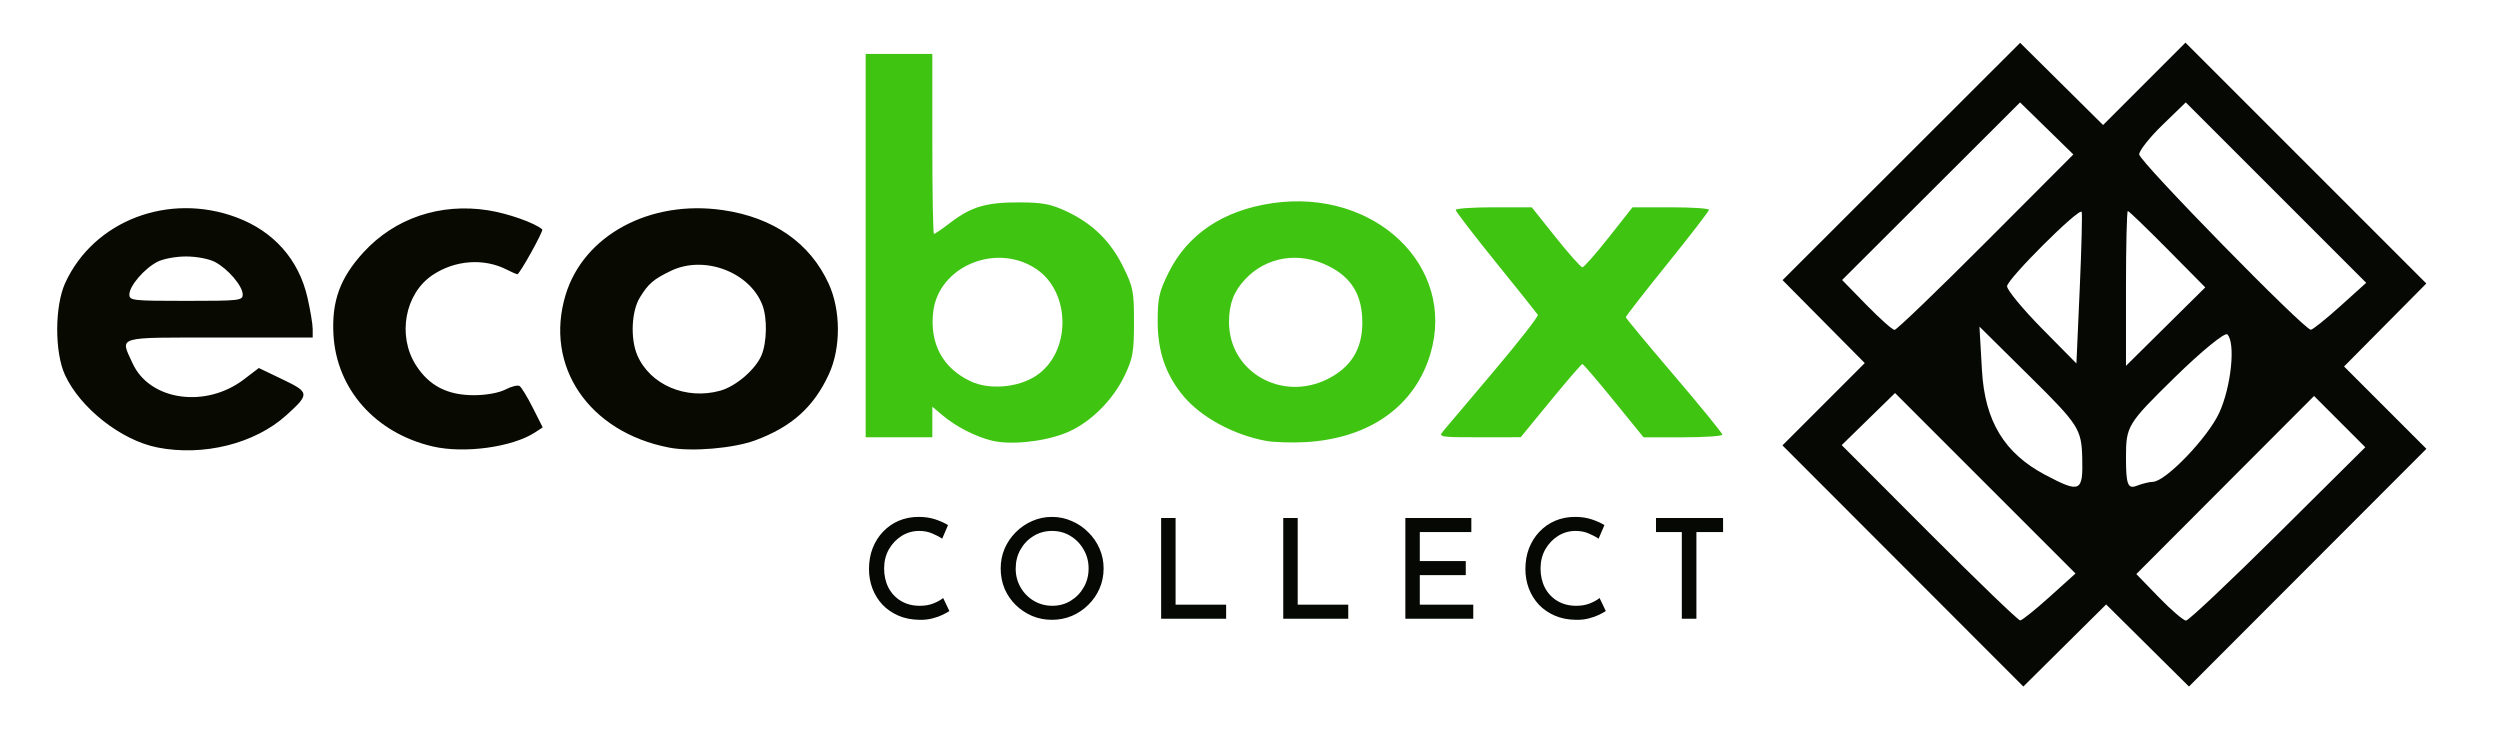 <svg xmlns="http://www.w3.org/2000/svg" xml:space="preserve" viewBox="0 0 240 70" height="70" width="240" id="svg2" version="1.1"><defs id="defs6"><linearGradient id="linearGradient5585"><stop id="stop5583" offset="0" style="stop-color:#090606;stop-opacity:1;"></stop></linearGradient></defs><g id="g8"><path aria-label="COLLECT" id="text3" d="m 91.143,58.662 q -0.227,0.147 -0.653,0.36 -0.413,0.2 -0.987,0.347 -0.56,0.147 -1.227,0.133 -1.133,-0.013 -2.027,-0.4 -0.893,-0.387 -1.533,-1.053 -0.627,-0.68 -0.96,-1.547 -0.333,-0.88 -0.333,-1.867 0,-1.093 0.347,-2 0.36,-0.92 1,-1.587 0.64,-0.68 1.507,-1.053 0.88,-0.373 1.92,-0.373 0.88,0 1.6,0.24 0.72,0.24 1.213,0.547 l -0.56,1.307 Q 90.063,51.449 89.489,51.209 88.929,50.969 88.236,50.969 q -0.907,0 -1.68,0.48 -0.76,0.48 -1.227,1.293 -0.453,0.813 -0.453,1.827 0,1.027 0.413,1.84 0.427,0.813 1.2,1.28 0.773,0.467 1.813,0.467 0.747,0 1.307,-0.227 0.573,-0.227 0.933,-0.52 z m 4.923,-4.093 q 0,-1 0.373,-1.893 0.387,-0.893 1.067,-1.573 0.68,-0.693 1.573,-1.08 0.893,-0.4 1.907,-0.4 1.013,0 1.907,0.4 0.907,0.387 1.587,1.08 0.693,0.68 1.08,1.573 0.387,0.893 0.387,1.893 0,1.027 -0.387,1.92 -0.387,0.893 -1.08,1.573 -0.68,0.68 -1.587,1.067 -0.893,0.373 -1.907,0.373 -1.013,0 -1.907,-0.373 -0.893,-0.387 -1.573,-1.053 -0.68,-0.667 -1.067,-1.56 -0.373,-0.907 -0.373,-1.947 z m 1.44,0.013 q 0,0.987 0.467,1.8 0.467,0.813 1.267,1.293 0.8,0.48 1.787,0.48 0.973,0 1.76,-0.48 0.787,-0.48 1.253,-1.293 0.467,-0.813 0.467,-1.813 0,-1 -0.48,-1.813 -0.467,-0.827 -1.267,-1.307 -0.787,-0.48 -1.76,-0.48 -0.987,0 -1.787,0.493 -0.787,0.48 -1.253,1.307 -0.453,0.813 -0.453,1.813 z m 13.963,-4.853 h 1.387 v 8.32 h 4.853 v 1.347 h -6.24 z m 11.723,0 h 1.387 v 8.32 h 4.853 v 1.347 h -6.24 z m 11.723,0 h 6.333 v 1.347 h -4.947 v 2.787 h 4.413 v 1.347 h -4.413 v 2.84 h 5.133 v 1.347 h -6.52 z m 19.243,8.933 q -0.227,0.147 -0.653,0.36 -0.413,0.2 -0.987,0.347 -0.56,0.147 -1.227,0.133 -1.133,-0.013 -2.027,-0.4 -0.893,-0.387 -1.533,-1.053 -0.627,-0.68 -0.96,-1.547 -0.333,-0.88 -0.333,-1.867 0,-1.093 0.347,-2 0.36,-0.92 1,-1.587 0.64,-0.68 1.507,-1.053 0.88,-0.373 1.92,-0.373 0.88,0 1.6,0.24 0.72,0.24 1.213,0.547 l -0.56,1.307 q -0.387,-0.267 -0.96,-0.507 -0.56,-0.24 -1.253,-0.24 -0.907,0 -1.68,0.48 -0.76,0.48 -1.227,1.293 -0.453,0.813 -0.453,1.827 0,1.027 0.413,1.84 0.427,0.813 1.2,1.28 0.773,0.467 1.813,0.467 0.747,0 1.307,-0.227 0.573,-0.227 0.933,-0.52 z m 4.817,-8.933 h 6.44 v 1.347 h -2.56 v 8.32 h -1.4 v -8.32 h -2.48 z" style="font-size:13.333px;line-height:28.62px;font-family:'Reem Kufi';-inkscape-font-specification:'Reem Kufi';text-align:center;letter-spacing:3.39px;text-anchor:middle;fill:#060803;stroke-width:5.1"></path><path id="path1" d="m 182.678,54.332 -11.562,-11.575 3.951,-3.951 3.951,-3.951 -3.946,-3.981 -3.946,-3.981 11.404,-11.391 11.404,-11.391 3.981,3.946 3.981,3.946 3.954,-3.954 3.954,-3.954 11.561,11.561 11.561,11.561 -3.948,3.983 -3.948,3.983 3.952,3.952 3.952,3.952 -11.397,11.41 -11.397,11.41 -3.975,-3.94 -3.975,-3.94 -3.975,3.94 -3.975,3.94 z m 14.079,2.969 2.493,-2.245 -8.663,-8.663 -8.663,-8.663 -2.561,2.501 -2.561,2.501 8.405,8.422 c 4.623,4.632 8.551,8.415 8.731,8.407 0.179,-0.008 1.448,-1.025 2.819,-2.26 z m 21.927,-6.046 8.385,-8.32 -2.46,-2.46 -2.46,-2.46 -8.531,8.548 -8.531,8.548 2.164,2.232 c 1.19,1.228 2.363,2.232 2.605,2.232 0.243,0 4.215,-3.744 8.827,-8.32 z m -18.789,-7.288 c -0.072,-2.771 -0.335,-3.181 -4.972,-7.769 l -4.896,-4.843 0.241,4.205 c 0.28,4.878 2.148,7.956 6.091,10.039 3.342,1.765 3.621,1.636 3.536,-1.631 z m 6.765,2.291 c 1.218,0 5.307,-4.253 6.398,-6.653 1.143,-2.516 1.57,-6.699 0.767,-7.503 -0.229,-0.229 -2.512,1.638 -5.073,4.149 -4.532,4.442 -4.657,4.648 -4.657,7.671 0,2.572 0.173,3.04 1.003,2.722 0.552,-0.212 1.255,-0.385 1.563,-0.385 z m -6.819,-25.92 c -0.24,-0.435 -7.162,6.466 -7.162,7.141 0,0.366 1.498,2.184 3.329,4.04 l 3.329,3.375 0.317,-7.16 c 0.174,-3.938 0.258,-7.266 0.187,-7.396 z m 8.237,3.585 c -1.995,-2.016 -3.708,-3.666 -3.806,-3.666 -0.098,0 -0.178,3.344 -0.178,7.432 v 7.432 l 3.806,-3.766 3.806,-3.766 z m -17.441,-0.673 8.405,-8.422 -2.558,-2.498 -2.558,-2.498 -8.542,8.524 -8.542,8.524 2.339,2.396 c 1.287,1.318 2.5,2.396 2.695,2.396 0.196,0 4.138,-3.79 8.76,-8.422 z m 34.024,6.147 2.493,-2.245 -8.661,-8.661 -8.661,-8.661 -2.235,2.167 c -1.23,1.192 -2.235,2.463 -2.235,2.826 0,0.659 15.862,16.862 16.479,16.834 0.179,-0.008 1.448,-1.025 2.82,-2.26 z" style="fill:#060803;fill-opacity:1;stroke-width:1"></path><g transform="translate(-16.995,-5.309)" id="g3"><path id="path2" d="m 112.174,47.601 c -1.564,-0.394 -3.415,-1.346 -4.672,-2.405 l -1.003,-0.844 v 1.468 1.468 h -3.2 -3.2 v -18.4 -18.4 h 3.2 3.2 v 8.64 c 0,4.752 0.071,8.64 0.157,8.64 0.086,0 0.8,-0.491 1.586,-1.091 1.995,-1.523 3.436,-1.948 6.577,-1.939 2.247,0.006 3.033,0.153 4.518,0.842 2.522,1.17 4.262,2.864 5.478,5.335 0.967,1.964 1.043,2.352 1.043,5.326 0,2.812 -0.106,3.433 -0.86,5.042 -1.19,2.538 -3.508,4.777 -5.858,5.656 -2.164,0.81 -5.222,1.099 -6.967,0.66 z m 4.291,-6.224 c 3.376,-2.234 3.366,-8.027 -0.018,-10.266 -3.846,-2.545 -9.374,-0.217 -9.867,4.156 -0.344,3.048 0.924,5.391 3.596,6.647 1.801,0.847 4.554,0.612 6.289,-0.536 z m 22.034,6.249 c -3.063,-0.57 -6.163,-2.246 -7.854,-4.246 -1.713,-2.025 -2.51,-4.3 -2.512,-7.169 -0.002,-2.286 0.123,-2.853 1.034,-4.703 1.826,-3.709 5.251,-6.007 9.98,-6.696 9.826,-1.432 17.666,6.048 15.165,14.469 -1.492,5.023 -5.829,8.101 -11.93,8.467 -1.343,0.081 -3.091,0.026 -3.883,-0.122 z m 5.939,-5.926 c 2.251,-1.121 3.341,-2.886 3.341,-5.406 0,-2.644 -1.009,-4.332 -3.258,-5.453 -2.819,-1.405 -5.958,-0.899 -8.001,1.289 -1.093,1.171 -1.54,2.361 -1.54,4.102 0,4.763 5.034,7.673 9.459,5.469 z m 11.075,5.03 c 0.26,-0.308 2.451,-2.9 4.869,-5.76 2.417,-2.86 4.328,-5.308 4.247,-5.44 -0.082,-0.132 -1.89,-2.395 -4.019,-5.029 -2.129,-2.634 -3.87,-4.902 -3.87,-5.04 0,-0.138 1.643,-0.251 3.652,-0.251 h 3.652 l 2.297,2.88 c 1.263,1.584 2.417,2.88 2.564,2.88 0.147,0 1.289,-1.296 2.539,-2.88 l 2.272,-2.88 h 3.673 c 2.02,0 3.67,0.108 3.667,0.24 -0.003,0.132 -1.803,2.469 -4,5.193 -2.197,2.724 -3.99,5.028 -3.984,5.12 0.006,0.092 2.094,2.608 4.64,5.592 2.546,2.984 4.629,5.54 4.629,5.68 0,0.14 -1.703,0.255 -3.783,0.255 h -3.783 l -2.857,-3.518 c -1.571,-1.935 -2.929,-3.517 -3.017,-3.515 -0.088,10e-4 -1.456,1.582 -3.04,3.514 l -2.88,3.511 -3.97,0.005 c -3.748,0.004 -3.943,-0.027 -3.496,-0.555 z" style="fill:#3ec411;fill-opacity:1"></path><path id="path3" d="m 32.09,48.261 c -3.457,-0.684 -7.389,-3.773 -8.857,-6.958 -1.006,-2.183 -0.992,-6.627 0.029,-8.844 2.748,-5.973 9.931,-8.715 16.444,-6.278 3.578,1.339 5.979,4.055 6.809,7.706 0.274,1.206 0.499,2.561 0.499,3.01 v 0.817 h -8.96 c -10.089,0 -9.529,-0.165 -8.338,2.459 1.63,3.59 7.008,4.371 10.7,1.554 l 1.427,-1.089 2.28,1.093 c 2.6,1.246 2.617,1.401 0.363,3.438 -3.031,2.738 -7.968,3.97 -12.395,3.094 z m 8.204,-14.683 c 0,-0.813 -1.424,-2.477 -2.678,-3.128 -0.57,-0.296 -1.761,-0.52 -2.762,-0.52 -1.001,0 -2.192,0.224 -2.762,0.52 -1.254,0.651 -2.678,2.314 -2.678,3.128 0,0.583 0.286,0.615 5.44,0.615 5.154,0 5.44,-0.032 5.44,-0.615 z m 18.24,14.589 c -5.493,-1.28 -9.234,-5.493 -9.526,-10.729 -0.18,-3.219 0.631,-5.444 2.881,-7.905 2.994,-3.276 7.356,-4.752 11.938,-4.039 1.925,0.299 4.52,1.214 5.224,1.842 0.146,0.13 -2.17,4.297 -2.388,4.297 -0.088,0 -0.549,-0.199 -1.024,-0.442 -2.194,-1.123 -4.985,-0.915 -7.131,0.531 -2.646,1.783 -3.386,5.802 -1.59,8.634 1.263,1.992 3.051,2.91 5.634,2.892 1.159,-0.008 2.352,-0.228 2.969,-0.547 0.568,-0.294 1.175,-0.445 1.35,-0.337 0.175,0.108 0.747,1.046 1.271,2.085 l 0.954,1.889 -0.726,0.476 c -2.173,1.424 -6.8,2.061 -9.835,1.354 z m 22.72,0.115 c -7.729,-1.478 -12.038,-7.827 -9.959,-14.671 1.739,-5.725 8.103,-9.151 15.103,-8.131 4.841,0.706 8.353,3.149 10.148,7.058 1.175,2.56 1.184,6.175 0.022,8.696 -1.45,3.148 -3.565,5.047 -7.063,6.345 -2.079,0.771 -6.103,1.115 -8.25,0.704 z m 4.889,-5.468 c 1.504,-0.418 3.387,-2.038 3.959,-3.405 0.518,-1.24 0.562,-3.55 0.092,-4.794 -1.205,-3.19 -5.591,-4.844 -8.78,-3.311 -1.683,0.809 -2.183,1.239 -2.998,2.576 -0.802,1.315 -0.917,3.946 -0.241,5.525 1.217,2.844 4.676,4.325 7.968,3.41 z" style="fill:#080901;fill-opacity:1"></path></g></g></svg>
